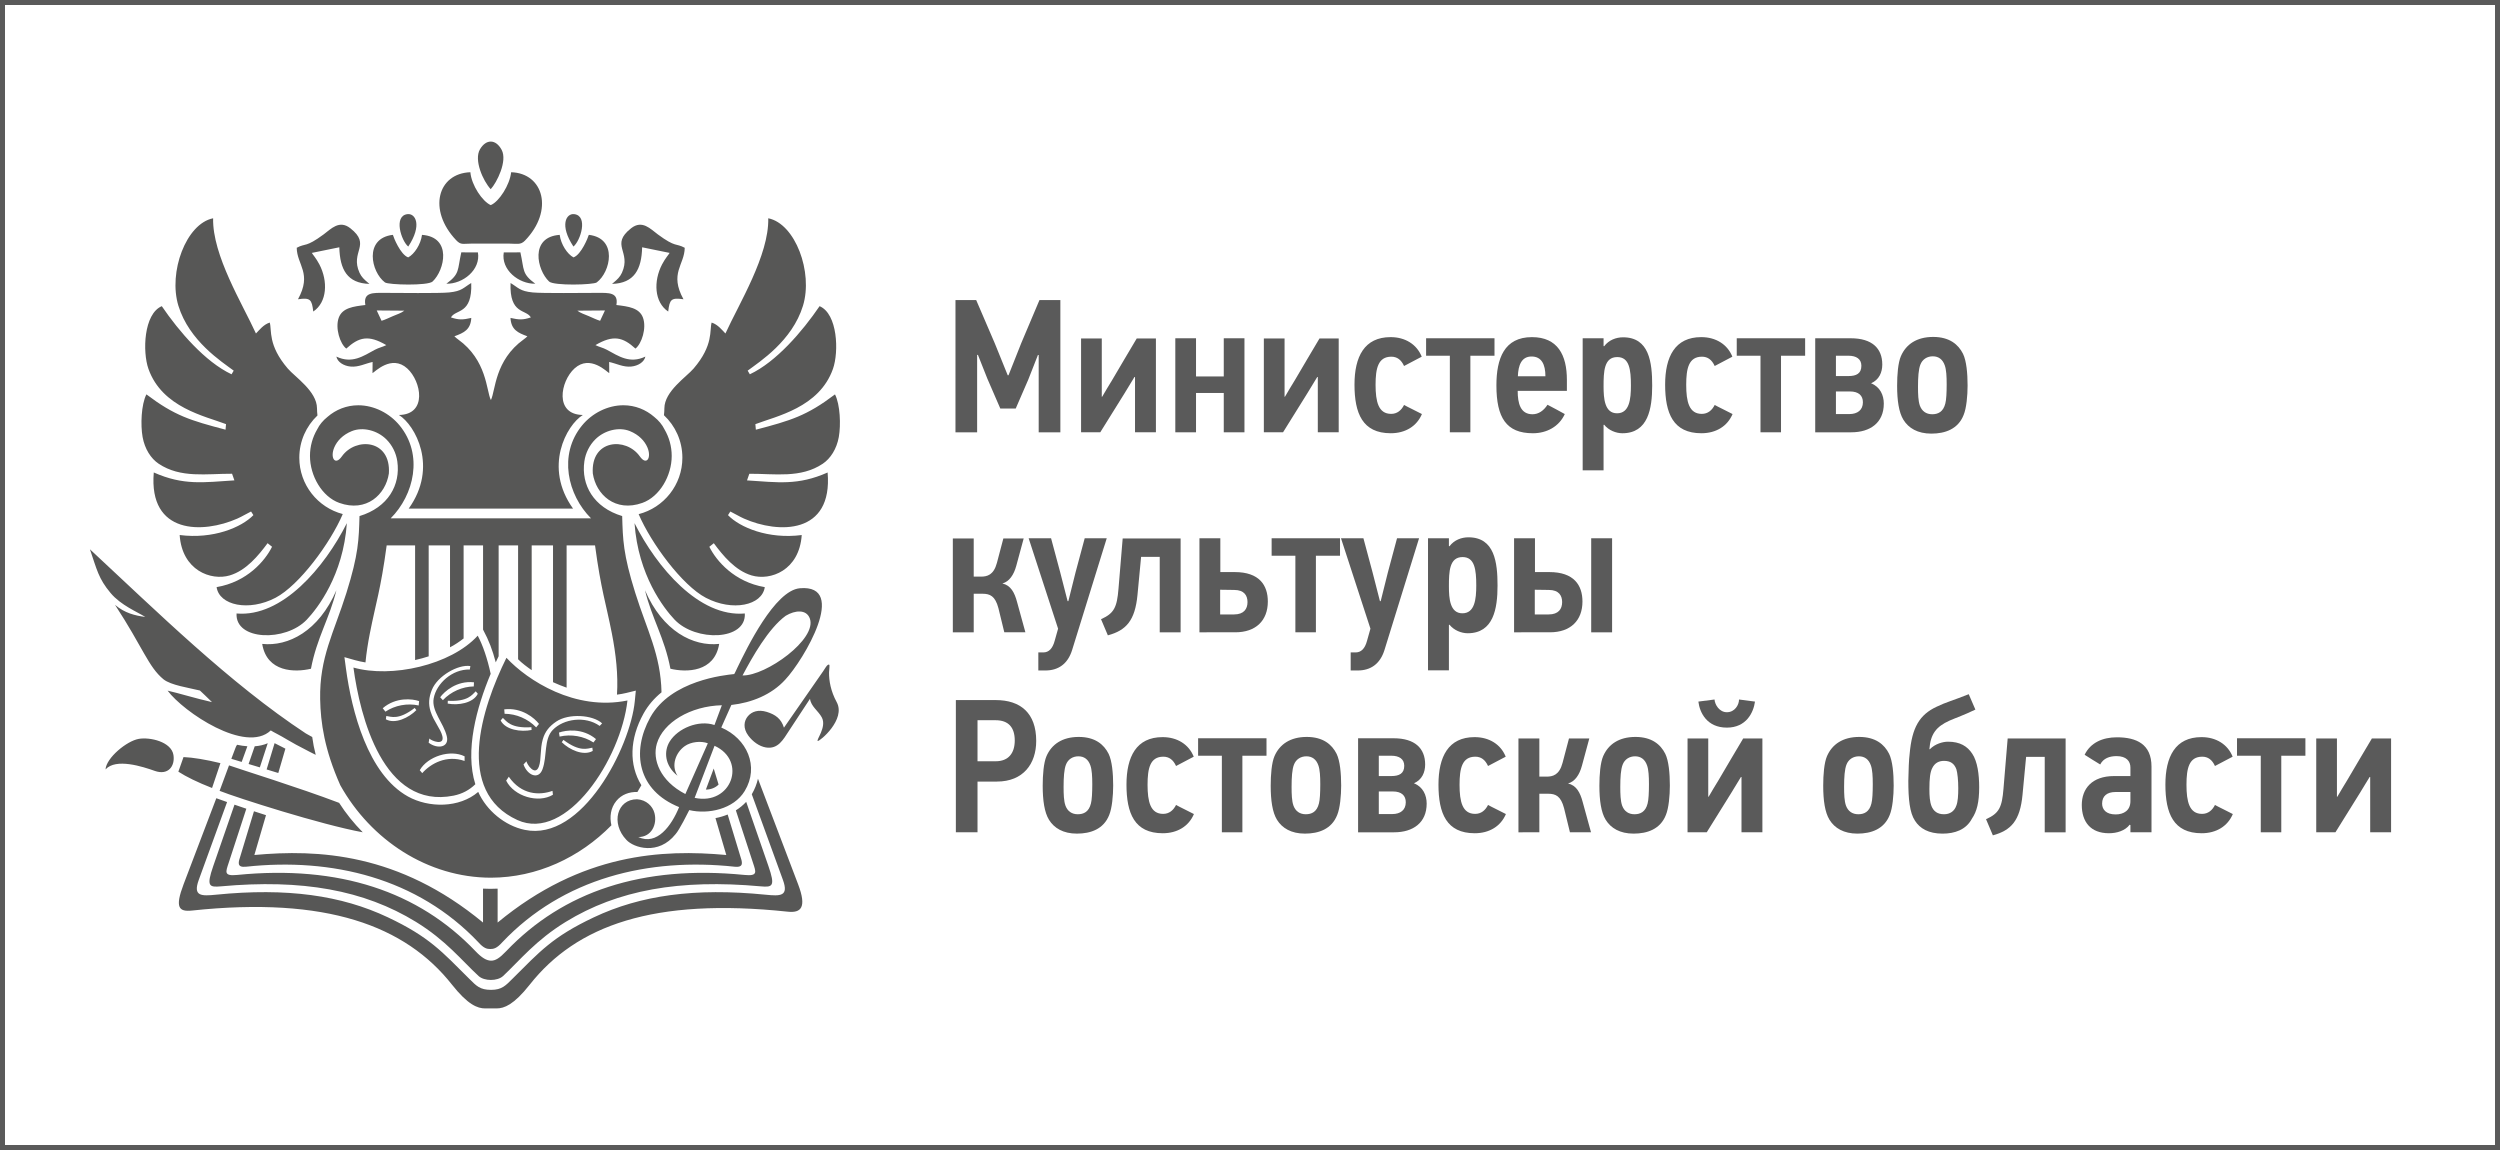 <?xml version="1.0" encoding="utf-8"?>
<!-- Generator: Adobe Illustrator 26.0.3, SVG Export Plug-In . SVG Version: 6.00 Build 0)  -->
<!DOCTYPE svg PUBLIC "-//W3C//DTD SVG 1.1//EN" "http://www.w3.org/Graphics/SVG/1.1/DTD/svg11.dtd">
<svg version="1.1" xmlns:x="http://ns.adobe.com/Extensibility/1.0/" xmlns:i="http://ns.adobe.com/AdobeIllustrator/10.0/" xmlns:graph="http://ns.adobe.com/Graphs/1.0/"
	 xmlns="http://www.w3.org/2000/svg" xmlns:xlink="http://www.w3.org/1999/xlink" x="0px" y="0px" viewBox="0 0 250 115"
	 enable-background="new 0 0 250 115" xml:space="preserve">
<rect x="0" y="0" width="250" height="115" fill="#333333" stroke="none"/>
<g id="minsvyaz.donland">
</g>
<g id="_x2F_самбек.рф">
</g>
<g id="донмолодой">
</g>
<g id="живунадону">
</g>
<g id="_x36_1.mchs.gov">
</g>
<g id="donpotreb">
</g>
<g id="novadon">
</g>
<g id="donexport">
</g>
<g id="invest-don">
</g>
<g id="_x31_00_губернаторских_инвестиционных_проектов">
</g>
<g id="minjkh.donland">
</g>
<g id="ksp61">
</g>
<g id="minfin.donland">
</g>
<g id="minobr.donland_2">
</g>
<g id="р61.навигатор.дети">
</g>
<g id="mintrud.donland">
</g>
<g id="mbdon">
</g>
<g id="mkro.donland">
	<rect fill="#FFFFFF" stroke="#5A5A5A" stroke-miterlimit="10" width="250" height="115"/>
	<g>
		<path fill="#5A5A5A" d="M103.869,43.23v-7.731h-0.076l-0.969,2.469l-1.253,2.888h-1.539
			l-1.292-2.982l-0.95-2.394l-0.076,0.02v7.731h-2.166V30.008h2.071l1.862,4.331
			l1.292,3.191h0.076l1.273-3.211l1.824-4.312h2.09V43.23H103.869z"/>
		<path fill="#5A5A5A" d="M113.446,37.701l-1.007,1.653l-2.413,3.875h-1.919v-9.385h2.071
			v5.832h0.038c0.323-0.551,0.646-1.102,0.988-1.652
			c0.817-1.406,1.653-2.793,2.47-4.18h1.918v9.385h-2.09v-5.528H113.446z"/>
		<path fill="#5A5A5A" d="M122.376,43.23v-3.933h-2.774v3.933h-2.071v-9.403h2.071v3.818
			h2.774v-3.818h2.07v9.403H122.376z"/>
		<path fill="#5A5A5A" d="M131.724,37.701l-1.007,1.653l-2.413,3.875H126.385v-9.385h2.071v5.832
			h0.038c0.323-0.551,0.646-1.102,0.988-1.652
			c0.817-1.406,1.653-2.793,2.469-4.18h1.919v9.385h-2.09v-5.528H131.724z"/>
		<path fill="#5A5A5A" d="M142.173,35.669c-0.209,0.133-1.558,0.798-1.767,0.931
			c-0.285-0.627-0.703-0.931-1.272-0.931c-1.33,0-1.577,1.178-1.577,2.812
			c0,1.69,0.285,2.906,1.558,2.906c0.608,0,1.026-0.361,1.292-0.893
			c0.209,0.133,1.558,0.778,1.785,0.911c-0.513,1.217-1.652,1.919-3.115,1.919
			c-2.83,0-3.628-1.994-3.628-4.863c0-2.792,0.987-4.749,3.609-4.749
			C140.52,33.712,141.679,34.434,142.173,35.669z"/>
		<path fill="#5A5A5A" d="M147.037,35.573v7.656H144.985v-7.656h-2.375v-1.747h6.839v1.747H147.037z"
			/>
		<path fill="#5A5A5A" d="M156.479,41.406c-0.569,1.254-1.805,1.919-3.191,1.919
			c-2.659,0-3.647-1.558-3.647-4.787c0-2.679,0.779-4.825,3.553-4.825
			c2.584,0,3.495,1.805,3.495,4.274v1.102h-4.92c0,1.235,0.266,2.337,1.481,2.337
			c0.608,0,1.121-0.361,1.501-0.95C155.321,40.78,155.91,41.083,156.479,41.406z
			 M153.155,35.65c-1.007,0-1.33,0.874-1.367,1.976h2.754
			C154.542,36.448,154.162,35.65,153.155,35.65z"/>
		<path fill="#5A5A5A" d="M162.312,33.731c2.622,0,2.907,2.527,2.907,4.826
			c0,2.298-0.399,4.768-2.982,4.768c-0.627,0-1.368-0.285-1.824-0.854
			c-0.019,0-0.038,0.019-0.057,0.019v4.541H158.267v-13.203h2.09v0.778
			c0.019,0,0.038,0.02,0.057,0.02C160.888,33.997,161.61,33.731,162.312,33.731z
			 M163.092,38.557c0-1.597-0.152-2.85-1.368-2.85
			c-1.329,0-1.367,1.462-1.367,2.925c0,1.197,0.095,2.698,1.349,2.698
			C162.939,41.33,163.092,39.924,163.092,38.557z"/>
		<path fill="#5A5A5A" d="M173.237,35.669c-0.209,0.133-1.558,0.798-1.767,0.931
			c-0.285-0.627-0.703-0.931-1.272-0.931c-1.33,0-1.577,1.178-1.577,2.812
			c0,1.69,0.285,2.906,1.558,2.906c0.608,0,1.026-0.361,1.292-0.893
			c0.209,0.133,1.558,0.778,1.785,0.911c-0.513,1.217-1.652,1.919-3.115,1.919
			c-2.83,0-3.628-1.994-3.628-4.863c0-2.792,0.987-4.749,3.609-4.749
			C171.585,33.712,172.743,34.434,173.237,35.669z"/>
		<path fill="#5A5A5A" d="M178.101,35.573v7.656h-2.052v-7.656h-2.375v-1.747h6.839v1.747H178.101z"
			/>
		<path fill="#5A5A5A" d="M185.131,43.23h-3.609v-9.403h3.553
			c2.128,0,3.153,1.007,3.153,2.621c0,0.779-0.304,1.52-1.121,1.881
			c0.912,0.361,1.273,1.197,1.273,2.033
			C188.38,42.28,187.012,43.23,185.131,43.23z M183.593,35.573v2.033h1.254
			c0.778,0,1.291-0.247,1.291-1.026c0-0.684-0.513-1.007-1.291-1.007H183.593z
			 M183.593,39.146v2.26h1.349c0.798,0,1.349-0.398,1.349-1.178
			c0-0.664-0.418-1.082-1.292-1.082H183.593z"/>
		<path fill="#5A5A5A" d="M196.303,35.384c0.343,0.703,0.456,1.957,0.456,3.173
			c0,1.007-0.113,2.26-0.398,2.944c-0.551,1.405-1.843,1.861-3.229,1.861
			c-1.368,0-2.28-0.551-2.793-1.387c-0.456-0.741-0.627-1.938-0.627-3.4
			c0-1.121,0.095-2.299,0.38-2.964c0.514-1.178,1.577-1.918,3.229-1.918
			C194.935,33.694,195.828,34.434,196.303,35.384z M192.028,36.486
			c-0.171,0.456-0.228,1.216-0.228,2.185c0,0.741,0.02,1.425,0.19,1.9
			c0.209,0.551,0.627,0.854,1.234,0.854c0.57,0,1.102-0.228,1.311-1.083
			c0.096-0.36,0.133-1.083,0.133-1.938c0-0.76-0.037-1.444-0.189-1.862
			c-0.209-0.607-0.627-0.911-1.197-0.911
			C192.731,35.631,192.237,35.916,192.028,36.486z"/>
		<path fill="#5A5A5A" d="M95.283,63.23v-9.385h2.089v3.818h0.722
			c0.608,0,1.272-0.151,1.596-1.367l0.646-2.451h2.033l-0.741,2.735
			c-0.247,0.912-0.703,1.577-1.387,1.768c0.836,0.189,1.216,0.911,1.463,1.843
			l0.836,3.039h-2.109L99.842,60.817c-0.323-1.216-0.836-1.443-1.596-1.443h-0.874
			v3.856H95.283z"/>
		<path fill="#5A5A5A" d="M107.214,64.996c-0.437,1.406-1.387,2.052-2.678,2.052h-0.703
			v-1.805h0.494c0.551,0,0.931-0.38,1.14-1.159l0.342-1.216l-2.944-9.042h2.242
			l0.912,3.4l0.741,2.888h0.076l0.722-2.888l0.912-3.4h2.204L107.214,64.996z"
			/>
		<path fill="#5A5A5A" d="M118.062,53.845v9.385h-2.09v-7.542h-1.862l-0.361,3.8
			c-0.247,2.583-1.14,3.552-2.963,4.046l-0.684-1.614
			c1.311-0.589,1.596-1.178,1.748-3.059l0.418-5.016H118.062z"/>
		<path fill="#5A5A5A" d="M119.944,63.23v-9.403h2.089v3.381h1.444
			c2.451,0,3.306,1.312,3.306,2.945c0,1.899-1.197,3.077-3.249,3.077H119.944z
			 M122.015,61.444h1.387c0.988,0,1.349-0.551,1.349-1.234
			c0-0.627-0.304-1.216-1.33-1.216c-0.475,0-0.931-0.02-1.406-0.02V61.444z"/>
		<path fill="#5A5A5A" d="M131.59,55.573v7.656h-2.052v-7.656h-2.375v-1.747h6.839v1.747
			H131.59z"/>
		<path fill="#5A5A5A" d="M138.449,64.996c-0.437,1.406-1.387,2.052-2.679,2.052h-0.702
			v-1.805h0.493c0.551,0,0.932-0.38,1.141-1.159l0.342-1.216l-2.945-9.042h2.242
			l0.912,3.4l0.74,2.888h0.076l0.722-2.888l0.912-3.4h2.204L138.449,64.996z"
			/>
		<path fill="#5A5A5A" d="M146.847,53.731c2.622,0,2.907,2.527,2.907,4.826
			c0,2.298-0.399,4.768-2.982,4.768c-0.627,0-1.368-0.285-1.824-0.854
			c-0.019,0-0.038,0.019-0.057,0.019v4.541h-2.09v-13.203h2.09v0.778
			c0.019,0,0.038,0.02,0.057,0.02C145.422,53.997,146.144,53.731,146.847,53.731z
			 M147.626,58.557c0-1.597-0.152-2.85-1.368-2.85
			c-1.329,0-1.367,1.462-1.367,2.925c0,1.197,0.095,2.698,1.349,2.698
			C147.474,61.33,147.626,59.924,147.626,58.557z"/>
		<path fill="#5A5A5A" d="M151.407,63.23v-9.403h2.09v3.381h1.443
			c2.451,0,3.306,1.312,3.306,2.945c0,1.899-1.196,3.077-3.248,3.077H151.407z
			 M153.478,61.444h1.387c0.987,0,1.349-0.551,1.349-1.234
			c0-0.627-0.304-1.216-1.33-1.216c-0.475,0-0.931-0.02-1.405-0.02V61.444z
			 M159.12,63.23v-9.403h2.09v9.403H159.12z"/>
		<path fill="#5A5A5A" d="M99.69,78.157h-1.938v5.072h-2.166V70.008h3.989
			c2.47,0,4.046,1.291,4.046,4.084C103.622,76.371,102.33,78.157,99.69,78.157z
			 M99.557,72.022h-1.805v4.104h1.824c1.273,0,1.9-0.817,1.9-2.071
			C101.476,72.743,100.849,72.022,99.557,72.022z"/>
		<path fill="#5A5A5A" d="M110.862,75.384c0.342,0.703,0.456,1.957,0.456,3.173
			c0,1.007-0.114,2.26-0.399,2.944c-0.551,1.405-1.843,1.861-3.229,1.861
			c-1.368,0-2.28-0.551-2.793-1.387c-0.456-0.741-0.627-1.938-0.627-3.4
			c0-1.121,0.095-2.299,0.38-2.964c0.513-1.178,1.577-1.918,3.229-1.918
			C109.494,73.694,110.387,74.434,110.862,75.384z M106.587,76.486
			c-0.171,0.456-0.228,1.216-0.228,2.185c0,0.741,0.019,1.425,0.19,1.9
			c0.209,0.551,0.627,0.854,1.235,0.854c0.57,0,1.102-0.228,1.311-1.083
			c0.095-0.36,0.133-1.083,0.133-1.938c0-0.76-0.038-1.444-0.19-1.862
			c-0.209-0.607-0.627-0.911-1.197-0.911
			C107.29,75.631,106.796,75.916,106.587,76.486z"/>
		<path fill="#5A5A5A" d="M119.373,75.669c-0.209,0.133-1.558,0.798-1.767,0.931
			c-0.285-0.627-0.703-0.931-1.273-0.931c-1.33,0-1.577,1.178-1.577,2.812
			c0,1.69,0.285,2.906,1.558,2.906c0.608,0,1.026-0.361,1.292-0.893
			c0.209,0.133,1.558,0.778,1.786,0.911c-0.513,1.217-1.653,1.919-3.116,1.919
			c-2.831,0-3.628-1.994-3.628-4.863c0-2.792,0.988-4.749,3.609-4.749
			C117.721,73.712,118.879,74.434,119.373,75.669z"/>
		<path fill="#5A5A5A" d="M124.238,75.573v7.656h-2.052v-7.656h-2.375v-1.747h6.839v1.747H124.238
			z"/>
		<path fill="#5A5A5A" d="M133.661,75.384c0.343,0.703,0.456,1.957,0.456,3.173
			c0,1.007-0.113,2.26-0.398,2.944c-0.551,1.405-1.843,1.861-3.229,1.861
			c-1.368,0-2.28-0.551-2.793-1.387c-0.456-0.741-0.627-1.938-0.627-3.4
			c0-1.121,0.095-2.299,0.38-2.964c0.513-1.178,1.577-1.918,3.229-1.918
			C132.294,73.694,133.186,74.434,133.661,75.384z M129.387,76.486
			c-0.171,0.456-0.228,1.216-0.228,2.185c0,0.741,0.019,1.425,0.19,1.9
			c0.209,0.551,0.627,0.854,1.235,0.854c0.57,0,1.102-0.228,1.311-1.083
			c0.096-0.36,0.133-1.083,0.133-1.938c0-0.76-0.037-1.444-0.189-1.862
			c-0.209-0.607-0.627-0.911-1.197-0.911
			C130.09,75.631,129.596,75.916,129.387,76.486z"/>
		<path fill="#5A5A5A" d="M139.418,83.23h-3.609v-9.403h3.553
			c2.128,0,3.153,1.007,3.153,2.621c0,0.779-0.304,1.52-1.121,1.881
			c0.912,0.361,1.273,1.197,1.273,2.033
			C142.667,82.28,141.299,83.23,139.418,83.23z M137.88,75.573v2.033h1.254
			c0.778,0,1.291-0.247,1.291-1.026c0-0.684-0.513-1.007-1.291-1.007H137.88z
			 M137.88,79.146v2.26h1.349c0.798,0,1.349-0.398,1.349-1.178
			c0-0.664-0.418-1.082-1.292-1.082H137.88z"/>
		<path fill="#5A5A5A" d="M150.571,75.669c-0.209,0.133-1.558,0.798-1.767,0.931
			c-0.285-0.627-0.703-0.931-1.272-0.931c-1.33,0-1.577,1.178-1.577,2.812
			c0,1.69,0.285,2.906,1.558,2.906c0.608,0,1.026-0.361,1.292-0.893
			c0.209,0.133,1.558,0.778,1.785,0.911c-0.513,1.217-1.652,1.919-3.115,1.919
			c-2.83,0-3.628-1.994-3.628-4.863c0-2.792,0.987-4.749,3.609-4.749
			C148.919,73.712,150.077,74.434,150.571,75.669z"/>
		<path fill="#5A5A5A" d="M151.845,83.23v-9.385h2.09v3.818h0.722
			c0.608,0,1.273-0.151,1.596-1.367l0.646-2.451h2.032l-0.74,2.735
			c-0.247,0.912-0.703,1.577-1.387,1.768c0.836,0.189,1.216,0.911,1.462,1.843
			l0.836,3.039h-2.108l-0.589-2.413c-0.323-1.216-0.836-1.443-1.596-1.443h-0.874
			v3.856H151.845z"/>
		<path fill="#5A5A5A" d="M166.53,75.384c0.343,0.703,0.456,1.957,0.456,3.173
			c0,1.007-0.113,2.26-0.398,2.944c-0.551,1.405-1.843,1.861-3.229,1.861
			c-1.368,0-2.28-0.551-2.793-1.387c-0.456-0.741-0.627-1.938-0.627-3.4
			c0-1.121,0.095-2.299,0.38-2.964c0.514-1.178,1.577-1.918,3.229-1.918
			C165.163,73.694,166.056,74.434,166.53,75.384z M162.257,76.486
			c-0.172,0.456-0.229,1.216-0.229,2.185c0,0.741,0.02,1.425,0.19,1.9
			c0.209,0.551,0.627,0.854,1.234,0.854c0.57,0,1.102-0.228,1.311-1.083
			c0.096-0.36,0.133-1.083,0.133-1.938c0-0.76-0.037-1.444-0.189-1.862
			c-0.209-0.607-0.627-0.911-1.197-0.911
			C162.959,75.631,162.465,75.916,162.257,76.486z"/>
		<path fill="#5A5A5A" d="M174.093,77.701l-1.007,1.653l-2.412,3.875h-1.919v-9.385h2.07
			v5.832h0.038c0.323-0.551,0.646-1.102,0.988-1.652
			c0.816-1.406,1.652-2.793,2.47-4.18h1.919v9.385h-2.09v-5.528H174.093z
			 M171.452,69.95c0.038,0.532,0.494,1.273,1.235,1.273
			c0.798,0,1.216-0.741,1.216-1.273l1.596,0.209
			c-0.152,1.103-0.874,2.603-2.812,2.603c-1.995,0-2.717-1.5-2.85-2.603
			L171.452,69.95z"/>
		<path fill="#5A5A5A" d="M188.912,75.384c0.343,0.703,0.456,1.957,0.456,3.173
			c0,1.007-0.113,2.26-0.398,2.944c-0.551,1.405-1.843,1.861-3.229,1.861
			c-1.368,0-2.28-0.551-2.793-1.387c-0.456-0.741-0.627-1.938-0.627-3.4
			c0-1.121,0.095-2.299,0.38-2.964c0.514-1.178,1.577-1.918,3.229-1.918
			C187.545,73.694,188.437,74.434,188.912,75.384z M184.638,76.486
			c-0.171,0.456-0.228,1.216-0.228,2.185c0,0.741,0.02,1.425,0.19,1.9
			c0.209,0.551,0.627,0.854,1.234,0.854c0.57,0,1.102-0.228,1.311-1.083
			c0.096-0.36,0.133-1.083,0.133-1.938c0-0.76-0.037-1.444-0.189-1.862
			c-0.209-0.607-0.627-0.911-1.197-0.911
			C185.341,75.631,184.847,75.916,184.638,76.486z"/>
		<path fill="#5A5A5A" d="M197.233,75.384c0.514,0.778,0.685,2.052,0.685,3.344
			c0,1.481-0.229,2.412-0.722,3.134c-0.589,1.121-1.729,1.501-2.945,1.501
			c-1.387,0-2.261-0.513-2.754-1.292c-0.532-0.798-0.665-2.165-0.665-3.989
			c0.019-1.007,0.057-2.185,0.133-2.697c0.228-2.641,0.987-3.913,2.697-4.712
			c0.931-0.455,1.653-0.626,3.211-1.253l0.665,1.538
			c-1.178,0.57-1.843,0.779-2.584,1.103c-1.349,0.607-1.899,1.349-2.014,2.85
			l0.038,0.019c0.532-0.551,1.311-0.76,1.823-0.76
			C195.999,74.168,196.74,74.624,197.233,75.384z M193.225,76.809
			c-0.209,0.398-0.285,1.045-0.285,2.09c0,0.702,0.038,1.272,0.209,1.709
			c0.209,0.514,0.589,0.817,1.254,0.817c0.589,0,1.045-0.304,1.234-0.874
			c0.152-0.38,0.19-1.025,0.19-1.729c0-0.779-0.076-1.539-0.19-1.899
			c-0.209-0.552-0.569-0.836-1.234-0.836
			C193.891,76.087,193.473,76.296,193.225,76.809z"/>
		<path fill="#5A5A5A" d="M206.562,73.845v9.385h-2.089v-7.542h-1.862l-0.36,3.8
			c-0.247,2.583-1.141,3.552-2.964,4.046l-0.684-1.614
			c1.311-0.589,1.596-1.178,1.747-3.059l0.418-5.016H206.562z"/>
		<path fill="#5A5A5A" d="M213.042,83.23v-0.722l-0.075-0.038
			c-0.456,0.607-1.292,0.854-2.071,0.854c-1.843,0-2.717-1.14-2.717-2.83
			c0-1.615,1.007-2.888,3.229-2.888h1.634v-0.855c0-0.626-0.398-1.14-1.387-1.14
			c-0.684,0-1.311,0.209-1.634,0.836c-0.189-0.113-1.367-0.836-1.558-0.969
			c0.589-1.216,1.805-1.748,3.229-1.748c1.957,0,3.458,0.685,3.458,2.926v6.573
			H213.042z M213.042,79.202h-1.5c-0.836,0-1.33,0.398-1.33,1.159
			c0,0.589,0.398,1.082,1.349,1.082c0.817,0,1.481-0.398,1.481-1.329V79.202z"/>
		<path fill="#5A5A5A" d="M223.264,75.669c-0.209,0.133-1.558,0.798-1.767,0.931
			c-0.285-0.627-0.703-0.931-1.273-0.931c-1.329,0-1.576,1.178-1.576,2.812
			c0,1.69,0.285,2.906,1.558,2.906c0.608,0,1.026-0.361,1.292-0.893
			c0.209,0.133,1.558,0.778,1.785,0.911c-0.513,1.217-1.652,1.919-3.115,1.919
			c-2.83,0-3.628-1.994-3.628-4.863c0-2.792,0.987-4.749,3.609-4.749
			C221.611,73.712,222.769,74.434,223.264,75.669z"/>
		<path fill="#5A5A5A" d="M228.128,75.573v7.656h-2.052v-7.656h-2.375v-1.747h6.839v1.747H228.128z"
			/>
		<path fill="#5A5A5A" d="M236.962,77.701l-1.007,1.653l-2.412,3.875h-1.919v-9.385h2.07
			v5.832h0.038c0.323-0.551,0.646-1.102,0.988-1.652
			c0.816-1.406,1.652-2.793,2.47-4.18h1.919v9.385h-2.09v-5.528H236.962z"/>
	</g>
	<path fill-rule="evenodd" clip-rule="evenodd" fill="#575756" d="M28.723,73.966
		c-0.776-0.473-1.424-0.768-1.645-0.924c-2.497,2.37-8.729-1.842-10.316-3.977
		c1.066,0.24,2.801,0.775,4.438,1.147c-0.507-0.504-0.892-0.861-1.208-1.16
		c-1.078-0.267-2.922-0.53-3.647-1.125c-1.509-1.24-2.038-3.149-4.842-7.44
		c0.972,0.823,2,1.073,3.026,1.207c-0.801-0.505-2.445-1.166-3.475-2.398
		c-1.214-1.452-1.365-2.336-2.061-4.367c6.663,6.186,13.967,13.398,21.588,18.414
		c0.156,0.095,0.373,0.216,0.641,0.358c0.081,0.604,0.198,1.199,0.35,1.784
		c-0.201-0.099-0.395-0.196-0.581-0.291C29.918,74.65,29.108,74.2,28.723,73.966
		L28.723,73.966z M47.773,63.568c-2.703,2.961-8.644,4.26-12.429,3.187
		c0.656,4.873,2.98,14.216,10.01,12.81c0.883-0.177,1.602-0.577,2.179-1.141
		c-1.057-3.35,0.12-7.666,1.534-11.041C48.74,65.86,48.279,64.508,47.773,63.568
		L47.773,63.568z M44.781,70.078l-0.011,0.28c1.043,0.2,2.541-0.037,3.011-0.981
		l-0.207-0.246C47.216,69.462,46.812,70.187,44.781,70.078L44.781,70.078z
		 M44.017,69.725l0.27,0.294c0.797-0.854,1.953-1.358,3.09-1.375l0.022-0.414
		C45.662,68.042,44.436,69.153,44.017,69.725L44.017,69.725z M46.458,76.096
		l0.003-0.463c-1.425-0.715-3.689-0.002-4.486,1.386l0.249,0.295
		C43.075,76.347,44.669,75.472,46.458,76.096L46.458,76.096z M44.236,73.61
		c0.239,1.006-1.099,0.471-1.303,0.243l-0.068,0.417
		c0.878,0.666,2.089,0.487,1.815-0.648c-0.323-1.338-1.542-2.51-1.313-3.779
		c0.268-1.491,1.856-2.94,3.613-2.893l0.059-0.343
		c-1.225-0.196-3.296,0.995-3.85,2.373c-0.301,0.748-0.372,1.416-0.127,2.177
		C43.385,72.165,44.064,72.885,44.236,73.61L44.236,73.61z M41.469,70.795
		l0.167,0.218c-0.746,0.756-2.127,1.429-3.05,0.917l0.044-0.332
		C39.114,71.667,39.858,72.036,41.469,70.795L41.469,70.795z M41.91,70.111
		l-0.042,0.436c-1.14-0.252-2.379-0.012-3.325,0.619l-0.272-0.342
		C39.595,69.685,41.241,69.877,41.91,70.111L41.91,70.111z M50.644,65.779
		c2.121,2.272,6.859,5.343,12.101,4.27c-0.637,5.798-6.075,14.205-11.006,11.955
		C45.48,79.148,48.14,70.846,50.644,65.779L50.644,65.779z M53.884,76.663
		c-0.367,0.984-1.194-0.224-1.238-0.532l-0.294,0.314
		c0.365,1.058,1.488,1.592,1.899,0.479c0.484-1.312,0.119-2.992,1.029-3.934
		c1.07-1.107,3.23-1.432,4.688-0.398l0.244-0.256
		c-0.923-0.858-3.346-1.025-4.593-0.175c-0.677,0.461-1.115,0.985-1.339,1.766
		C53.984,74.961,54.15,75.953,53.884,76.663L53.884,76.663z M53.14,72.72
		l0.018,0.278c-1.057,0.217-2.604,0.003-3.094-0.951l0.225-0.255
		C50.658,72.125,51.078,72.857,53.14,72.72L53.14,72.72z M53.9,72.392
		l-0.283,0.345c-0.821-0.858-2.002-1.356-3.158-1.359l-0.036-0.442
		C52.187,70.723,53.467,71.816,53.9,72.392L53.9,72.392z M50.88,77.673
		l-0.264,0.389c0.797,1.588,3.223,2.294,4.676,1.413l-0.043-0.39
		C53.941,79.559,52.145,79.498,50.88,77.673L50.88,77.673z M56.343,73.989
		l-0.168,0.23c0.767,0.759,2.166,1.406,3.098,0.875l-0.036-0.325
		C58.747,74.846,57.996,75.23,56.343,73.989L56.343,73.989z M55.898,73.258
		l0.061,0.401c1.156-0.27,2.417-0.042,3.387,0.587l0.253-0.337
		C58.239,72.768,56.575,73.013,55.898,73.258L55.898,73.258z M47.996,14.932
		c-0.624,1.073,0.313,3.167,1.076,3.987c0.606-0.656,1.692-2.815,1.093-3.934
		C49.577,13.885,48.599,13.896,47.996,14.932L47.996,14.932z M49.084,51.835H39.066
		c2.335-2.337,3.295-6.359,0.896-9.288c-1.004-1.227-2.558-2.02-4.136-2.02
		c-1.171,0-2.244,0.437-3.081,1.165c-0.442,0.353-0.8,0.778-1.031,1.254
		c-0.451,0.771-0.717,1.675-0.717,2.647c0,1.985,1.199,4.077,2.935,4.698
		c2.714,0.969,4.64-0.836,4.955-2.948c0.219-3.405-3.323-3.66-4.705-1.699
		c-0.682,0.968-1.196,0.118-0.75-0.913c0.274-0.632,0.839-1.254,1.754-1.622
		c1.095-0.441,2.54-0.08,3.454,0.832c0.569,0.567,0.97,1.343,1.091,2.195
		c0.337,2.36-0.92,4.605-3.781,5.472c-0.069,2.335-0.086,3.779-1.306,7.671
		c-1.253,3.998-2.707,6.453-2.629,10.638c0.043,2.34,0.428,5.045,2.015,8.608
		c3.057,5.477,8.741,9.234,15.054,9.245c4.615-0.008,8.893-2.018,12.055-5.239
		c-0.188-0.845-0.083-1.728,0.491-2.434c0.526-0.646,1.3-0.924,2.111-0.898
		c0.137-0.222,0.269-0.447,0.396-0.676l0-0
		c-1.248-2.022-1.191-4.626,0.214-7.163c0.464-0.839,1.081-1.541,1.8-2.126
		c-0.082-3.78-1.444-6.18-2.628-9.956c-1.22-3.892-1.237-5.336-1.306-7.671
		c-2.862-0.866-4.118-3.112-3.781-5.472c0.121-0.852,0.522-1.627,1.091-2.195
		c0.914-0.913,2.359-1.273,3.454-0.832c0.914,0.368,1.48,0.991,1.754,1.622
		c0.446,1.031-0.069,1.881-0.75,0.913c-1.382-1.961-4.924-1.707-4.705,1.699
		c0.316,2.112,2.242,3.917,4.955,2.948c1.735-0.622,2.935-2.713,2.935-4.698
		c0-0.972-0.266-1.875-0.717-2.647c-0.231-0.476-0.59-0.901-1.031-1.254
		c-0.837-0.727-1.91-1.165-3.081-1.165c-1.578,0-3.132,0.793-4.136,2.02
		c-2.399,2.929-1.439,6.952,0.896,9.288H49.084L49.084,51.835z M47.822,79.19
		c-1.891,1.629-4.95,1.611-7.02,0.462c-4.023-2.233-5.636-8.56-6.206-12.795
		l-0.154-1.142c0.697,0.197,1.389,0.421,2.105,0.529
		c0.095-0.961,0.246-1.93,0.435-2.893c0.602-3.077,1.079-4.323,1.685-8.813
		h2.842v11.467c0.459-0.105,0.912-0.225,1.359-0.372V54.537h2.134V64.729
		c0.443-0.222,0.968-0.577,1.359-0.883v-9.309h1.945v8.426
		c0.59,1.096,0.938,2.026,1.269,3.27c0.095-0.204,0.194-0.407,0.289-0.612
		V54.537h1.945v11.389c0.384,0.384,0.911,0.782,1.359,1.091V54.537h2.134v13.682
		c0.446,0.203,0.897,0.385,1.359,0.547V54.537h2.842
		c0.605,4.491,1.082,5.736,1.685,8.813c0.403,2.058,0.637,4.143,0.509,6.115
		c0.661-0.081,1.214-0.24,1.885-0.404l-0.103,1.061
		c-0.443,4.583-5.254,14.064-11,12.866
		C50.469,82.569,48.646,81.042,47.822,79.19L47.822,79.19z M81.959,30.616
		c-1.72,2.527-4.335,5.572-6.976,6.813l-0.216-0.364
		c1.21-0.904,4.451-2.972,5.53-6.485c1.031-3.358-0.77-8.212-3.471-8.752
		c0.084,3.698-2.94,8.569-4.283,11.522c-0.333-0.338-0.753-0.899-1.379-1.093
		c-0.229,0.763,0.214,2.242-1.803,4.597c-0.721,0.842-2.915,2.273-2.923,3.975
		c-0.001,0.231-0.016,0.462-0.044,0.693c1.135,1.063,1.844,2.574,1.844,4.251
		c0,2.716-1.859,4.998-4.374,5.642c1.246,2.916,4.358,7.127,6.721,8.364
		c2.664,1.396,5.627,0.769,5.893-1.065c-3.043-0.517-4.845-2.622-5.544-4.035
		l0.446-0.358c0.919,1.243,2.144,2.734,3.781,3.222
		c1.877,0.56,4.772-0.494,5.012-4.039c-3.345,0.435-6.188-0.759-7.373-1.989
		l0.233-0.363c0.495,0.24,0.884,0.493,1.37,0.708
		c3.426,1.518,8.89,1.624,8.359-4.611c-2.975,1.321-4.981,0.987-8.061,0.791
		l0.233-0.663c2.547-0.012,5.138,0.472,7.342-1.003
		c0.78-0.522,1.39-1.482,1.604-2.667c0.217-1.202,0.139-3.249-0.38-4.267
		c-2.835,2.146-4.424,2.613-7.914,3.531l-0.048-0.555
		c2.071-0.795,6.383-1.647,7.756-5.519C83.901,35.179,83.767,31.386,81.959,30.616
		L81.959,30.616z M33.639,59.025c-1.77,4.105-4.818,5.643-7.419,5.365
		c0.465,2.851,3.28,2.865,4.876,2.484C31.682,63.781,32.949,61.853,33.639,59.025
		L33.639,59.025z M16.179,30.616c1.72,2.527,4.334,5.572,6.976,6.813l0.216-0.364
		c-1.21-0.904-4.451-2.972-5.53-6.485c-1.031-3.358,0.77-8.212,3.471-8.752
		c-0.084,3.698,2.94,8.569,4.283,11.522c0.333-0.338,0.753-0.899,1.379-1.093
		c0.229,0.763-0.214,2.242,1.803,4.597c0.721,0.842,2.915,2.273,2.923,3.975
		c0.001,0.239,0.017,0.478,0.047,0.718c-1.119,1.061-1.816,2.562-1.816,4.225
		c0,2.706,1.845,4.98,4.346,5.634c-1.244,2.916-4.36,7.133-6.724,8.371
		c-2.664,1.396-5.627,0.769-5.893-1.065c3.043-0.517,4.845-2.622,5.545-4.035
		l-0.446-0.358c-0.919,1.243-2.144,2.734-3.781,3.222
		c-1.877,0.56-4.772-0.494-5.012-4.039c3.345,0.435,6.188-0.759,7.374-1.989
		l-0.233-0.363c-0.495,0.24-0.884,0.493-1.37,0.708
		c-3.426,1.518-8.89,1.624-8.359-4.611c2.975,1.321,4.981,0.987,8.061,0.791
		l-0.233-0.663c-2.547-0.012-5.138,0.472-7.342-1.003
		c-0.78-0.522-1.39-1.482-1.604-2.667c-0.217-1.202-0.139-3.249,0.38-4.267
		c2.835,2.146,4.424,2.613,7.914,3.531l0.048-0.555
		c-2.071-0.795-6.383-1.647-7.756-5.519C14.237,35.179,14.371,31.386,16.179,30.616
		L16.179,30.616z M23.656,61.348c4.567,0.401,8.805-4.613,11.03-9.032
		c-0.369,5.23-2.938,8.518-4,9.642
		C28.56,64.207,23.503,64.06,23.656,61.348L23.656,61.348z M64.499,59.025
		c1.77,4.105,4.819,5.643,7.419,5.365c-0.465,2.851-3.28,2.865-4.876,2.484
		C66.456,63.781,65.189,61.853,64.499,59.025L64.499,59.025z M74.482,61.348
		c-4.567,0.401-8.805-4.613-11.03-9.032c0.369,5.23,2.938,8.518,4,9.642
		C69.577,64.207,74.635,64.06,74.482,61.348L74.482,61.348z M36.535,30.501
		c-1.199,0.144-2.298,0.281-2.659,1.268c-0.378,1.034,0.128,2.611,0.752,3.09
		c1.271-1.157,2.216-1.395,4.001-0.348c-0.351,0.182-0.743,0.253-1.135,0.464
		c-1.198,0.648-2.294,1.427-3.858,0.684c0.115,0.547,0.726,0.926,1.408,0.996
		c0.8,0.082,1.5-0.309,2.216-0.458l-0.011,1.116
		c0.19-0.074,1.899-1.905,3.476-0.468c1.413,1.287,2.033,4.608-0.833,4.653
		c1.629,1.009,3.959,5.209,0.976,9.362h8.218h8.219
		c-2.983-4.153-0.653-8.353,0.976-9.362c-2.866-0.045-2.246-3.366-0.833-4.653
		c1.577-1.436,3.286,0.394,3.476,0.468l-0.011-1.116
		c0.715,0.149,1.415,0.54,2.216,0.458c0.682-0.07,1.293-0.449,1.408-0.996
		c-1.564,0.743-2.66-0.036-3.858-0.684c-0.393-0.212-0.785-0.282-1.136-0.464
		c1.784-1.048,2.73-0.809,4.001,0.348c0.624-0.48,1.13-2.057,0.752-3.09
		c-0.362-0.987-1.461-1.124-2.659-1.268c0.234-1.294-0.781-1.215-1.911-1.214
		c-1.319,0.001-5.453,0.058-6.455-0.042c-1.307-0.13-1.43-0.478-2.217-0.944
		c-0.121,3.175,1.551,2.595,2.029,3.44c-0.789,0.266-1.185,0.243-2.035,0.052
		c0.061,1.178,0.745,1.492,1.69,1.836c-0.083,0.087-0.072,0.076-0.185,0.17
		c-0.046,0.039-0.145,0.113-0.182,0.14c-2.897,2.08-2.824,5.121-3.273,6.049
		l-0.01-0.021l-0.01,0.021c-0.449-0.929-0.376-3.969-3.273-6.049
		c-0.037-0.027-0.137-0.101-0.182-0.14c-0.113-0.094-0.103-0.083-0.185-0.17
		c0.945-0.343,1.63-0.658,1.691-1.836c-0.85,0.191-1.247,0.214-2.035-0.052
		c0.477-0.845,2.149-0.265,2.029-3.44c-0.787,0.466-0.91,0.814-2.217,0.944
		c-1.002,0.1-5.136,0.044-6.455,0.042C37.316,29.286,36.301,29.207,36.535,30.501
		L36.535,30.501z M53.53,28.373c-1.37-1.011-1.089-1.338-1.491-3.138
		l-1.663,0.007C50.083,26.972,51.873,28.409,53.53,28.373L53.53,28.373z
		 M57.344,24.656c0.707-0.581,1.496-3.068,0.08-3.242
		C56.63,21.316,55.92,22.503,57.344,24.656L57.344,24.656z M58.897,23.485
		c-0.017,0.024-0.039,0.033-0.046,0.075c-0.02,0.123-0.717,1.906-1.501,2.179
		c-0.619-0.326-1.257-1.3-1.381-2.253c-3.015,0.214-2.276,3.52-1.061,4.665
		c0.469,0.442,4.431,0.34,4.767,0.09C61.058,27.209,61.797,23.842,58.897,23.485
		L58.897,23.485z M51.114,17.223c-0.132,1.263-1.204,2.945-2.039,3.288
		c-0.824-0.355-1.928-1.983-2.038-3.289c-3.285,0.119-4.274,3.782-1.425,6.793
		c0.478,0.505,0.663,0.35,1.503,0.347l3.818-0
		c0.734,0.001,1.123,0.154,1.555-0.292C55.423,21.046,54.345,17.317,51.114,17.223
		L51.114,17.223z M44.638,28.373c1.369-1.011,1.089-1.338,1.491-3.138l1.663,0.007
		C48.086,26.972,46.296,28.409,44.638,28.373L44.638,28.373z M40.825,24.656
		c-0.707-0.581-1.496-3.068-0.08-3.242C41.539,21.316,42.248,22.503,40.825,24.656
		L40.825,24.656z M39.272,23.485c0.017,0.024,0.039,0.033,0.046,0.075
		c0.02,0.123,0.717,1.906,1.501,2.179c0.619-0.326,1.257-1.3,1.381-2.253
		c3.015,0.214,2.275,3.52,1.061,4.665c-0.469,0.442-4.431,0.34-4.767,0.09
		C37.111,27.209,36.371,23.842,39.272,23.485L39.272,23.485z M60.011,32.08
		c-0.37-0.112-0.738-0.299-1.134-0.467c-0.39-0.165-0.86-0.318-1.139-0.545
		l2.758-0.022L60.011,32.08L60.011,32.08z M38.157,32.08
		c0.37-0.112,0.738-0.299,1.134-0.467c0.39-0.165,0.86-0.318,1.139-0.545
		l-2.758-0.022L38.157,32.08L38.157,32.08z M61.202,28.391
		c2.228-0.067,2.955-1.451,3.012-3.662l2.747,0.561
		c-0.075,0.15-0.426,0.522-0.754,1.15c-0.871,1.674-0.787,3.781,0.613,4.714
		c0.141-1.215,0.295-1.408,1.528-1.227c-1.434-2.604,0.105-3.426,0.125-5.148
		c-0.899-0.489-0.868,0.007-2.688-1.338c-0.735-0.542-1.566-1.487-2.674-0.615
		c-2.139,1.685,0.053,2.314-0.917,4.449c-0.193,0.425-0.479,0.683-0.803,0.956
		l-0.124,0.105C61.251,28.348,61.222,28.372,61.202,28.391L61.202,28.391z
		 M36.943,28.391c-2.228-0.067-2.954-1.451-3.012-3.662l-2.747,0.561
		c0.075,0.15,0.426,0.522,0.754,1.15c0.871,1.674,0.787,3.781-0.612,4.714
		c-0.142-1.215-0.296-1.408-1.528-1.227c1.434-2.604-0.105-3.426-0.125-5.148
		c0.899-0.489,0.868,0.007,2.689-1.338c0.734-0.542,1.566-1.487,2.673-0.615
		c2.139,1.685-0.053,2.314,0.917,4.449c0.193,0.425,0.479,0.683,0.803,0.956
		l0.124,0.105C36.894,28.348,36.922,28.372,36.943,28.391L36.943,28.391z
		 M48.514,100.842c-0.755,0-1.719-0.355-3.319-2.38
		c-4.67-5.912-12.567-8.833-25.996-7.407c-1.322,0.14-1.724-0.302-0.841-2.624
		l3.274-8.609c0.361,0.13,0.72,0.258,1.076,0.383l-2.834,7.793
		c-0.597,1.641,0.262,1.617,1.735,1.471c7.086-0.707,12.517,0.061,17.17,2.259
		c4.163,1.967,5.425,3.446,8.144,6.148c0.717,0.713,1.069,1.113,2.189,1.11
		c1.081-0.003,1.45-0.43,2.144-1.12c2.711-2.694,3.977-4.173,8.134-6.137
		c4.652-2.198,10.083-2.965,17.17-2.259c1.474,0.147,2.332,0.17,1.735-1.471
		l-3.117-8.572c0.293-0.499,0.497-1.023,0.618-1.553l4.016,10.558
		c0.883,2.321,0.291,2.877-1.03,2.737c-13.428-1.426-21.136,1.381-25.806,7.293
		c-1.599,2.025-2.561,2.38-3.319,2.38H48.514L48.514,100.842z M74.47,79.103
		c1.491-2.456,0.219-5.255-2.342-6.349l1.008-2.258
		c2.019-0.225,4.012-1.014,5.393-2.534c1.856-1.981,6.338-9.552,1.46-9.138
		c-2.526,0.214-5.33,6.049-6.245,7.93c-0.088,0.182-0.297,0.649-0.327,0.652
		c-0.915,0.096-6.331,0.617-8.389,4.33c-1.924,3.475-1.244,7.315,2.884,8.973
		c-0.76,1.864-2.218,3.872-4.082,2.994c1.325,0.007,1.91-1.275,1.618-2.394
		c-0.178-0.685-0.81-1.328-1.747-1.384c-1.992,0.002-2.651,2.4-1.057,4.066
		c0.728,0.791,3.196,1.573,4.911-0.574c0.385-0.426,1.212-2.097,1.371-2.409
		C70.81,81.459,73.364,80.921,74.47,79.103L74.47,79.103z M78.395,72.767
		c-0.28-0.907-0.864-1.311-1.706-1.574c-0.857-0.269-1.513-0.031-1.899,0.425
		c-0.407,0.481-0.506,1.21,0.044,1.948c0.446,0.599,1.091,1.068,1.754,1.179
		c1.224,0.203,1.742-0.802,2.304-1.657l2.11-3.212
		c0.087,0.764,0.827,1.206,1.178,1.864c0.517,0.97-0.61,2.293-0.401,2.356
		c0.184,0.056,2.838-2.145,1.889-3.886c-0.599-1.099-0.774-2.147-0.764-2.973
		c0.005-0.279,0.088-0.72,0.015-0.769c-0.074-0.048-0.203,0.039-0.355,0.274
		c-0.083,0.127-0.185,0.282-0.296,0.454l0-0.004L78.395,72.767L78.395,72.767z
		 M78.571,61.577c0.955-0.571,2.059-0.651,2.405,0.254
		c0.791,2.07-4.402,5.775-6.722,5.715C75.226,65.713,76.841,62.841,78.571,61.577
		L78.571,61.577z M72.186,70.525l-0.737,1.976c-1.594-0.536-3.66,0.332-4.477,1.647
		c-0.604,0.972-0.519,2.393,0.779,3.428c-0.661-1.02-0.192-2.321,0.737-2.971
		c0.602-0.421,1.599-0.54,2.296-0.277l-2.248,5.075
		c-2.537-1.307-3.318-3.461-2.852-5.036C66.307,72.256,69.033,70.602,72.186,70.525
		L72.186,70.525z M69.465,79.786l1.99-5.207
		C74.755,76.089,73.136,80.579,69.465,79.786L69.465,79.786z M23.132,75.881
		l0.412-1.084c0.047-0.125,0.095-0.233,0.164-0.32
		c0.349,0.076,0.694,0.127,1.029,0.15l-0.57,1.566L23.132,75.881L23.132,75.881z
		 M49.032,94.902c-0.334,0.004-0.662-0.076-1.188-0.667
		c-6.087-6.428-14.636-8.491-23.238-7.563c-0.985,0.106-0.758-0.488-0.55-1.124
		l1.34-4.421c0.4,0.132,0.801,0.262,1.204,0.39l-1.163,3.983
		c6.348-0.582,14.436-0.214,22.865,6.754v-3.391
		c0.487,0.027,0.973,0.027,1.461,0.001v3.39
		c8.429-6.968,16.517-7.335,22.865-6.754l-1.081-3.688
		c0.419-0.08,0.829-0.2,1.22-0.361l1.242,4.097
		c0.208,0.636,0.435,1.23-0.55,1.124c-8.602-0.928-17.151,1.135-23.238,7.563
		C49.694,94.825,49.366,94.905,49.032,94.902L49.032,94.902z M71.372,76.853
		l0.486,1.601c-0.303,0.313-0.77,0.507-1.27,0.504L71.372,76.853L71.372,76.853z
		 M26.663,76.944l0.797-2.628c0.292,0.151,0.587,0.295,0.841,0.427l0.239,0.125
		l-0.711,2.433C27.44,77.181,27.051,77.062,26.663,76.944L26.663,76.944z
		 M47.854,97.598c-1.696-1.565-3.264-3.571-6.26-5.41
		c-5.198-3.192-11.404-4.29-19.492-3.554c-1.191,0.108-1.481,0.006-0.779-2.021
		l2.127-6.146c0.396,0.138,0.791,0.273,1.184,0.406l-1.766,5.412
		c-0.297,0.911-0.516,1.345,0.855,1.209c10.191-1.014,18.14,1.657,23.831,7.631
		c0.636,0.668,1.107,0.933,1.543,0.942c0.448,0.009,0.863-0.256,1.517-0.942
		c5.691-5.974,13.639-8.646,23.831-7.631c1.371,0.137,1.152-0.298,0.855-1.209
		l-1.714-5.251c0.382-0.236,0.731-0.519,1.034-0.849l2.225,6.428
		c0.701,2.026,0.412,2.129-0.78,2.021c-8.088-0.736-14.293,0.362-19.492,3.554
		c-2.995,1.839-4.563,3.817-6.259,5.41C49.746,98.132,48.426,98.125,47.854,97.598
		L47.854,97.598z M24.859,76.4l0.613-1.772c0.462-0.032,0.899-0.13,1.301-0.306
		l-0.789,2.416L24.859,76.4L24.859,76.4z M15.477,77.09
		c-1.185-0.42-3.887-1.308-4.924-0.148c0.076-1.154,2.107-2.836,3.316-3.053
		c1.128-0.2,3.269,0.287,3.476,1.613C17.521,76.625,16.809,77.561,15.477,77.09
		L15.477,77.09z M22.902,76.537c1.206,0.43,6.945,2.204,11.01,3.749
		c0.678,1.055,1.473,2.041,2.362,2.943c-4.184-0.768-12.52-3.433-14.314-4.143
		L22.902,76.537L22.902,76.537z M18.351,75.707
		c0.925,0.038,2.213,0.247,3.692,0.607l-0.837,2.485
		c-1.448-0.564-2.591-1.127-3.37-1.632L18.351,75.707L18.351,75.707z"/>
</g>
<g id="Мои_документы">
</g>
<g id="Оф_портал_прав_инф">
</g>
<g id="Интер_Портал">
</g>
<g id="Управл_гос_зан" display="none">
</g>
<g id="Систем_эл_гахификации">
</g>
<g id="Электронная_приемная">
</g>
<g id="Витрина_закупок">
</g>
<g id="Закон_собрание_РО">
</g>
<g id="Правительство_РО">
</g>
<g id="Направляющие">
</g>
</svg>
